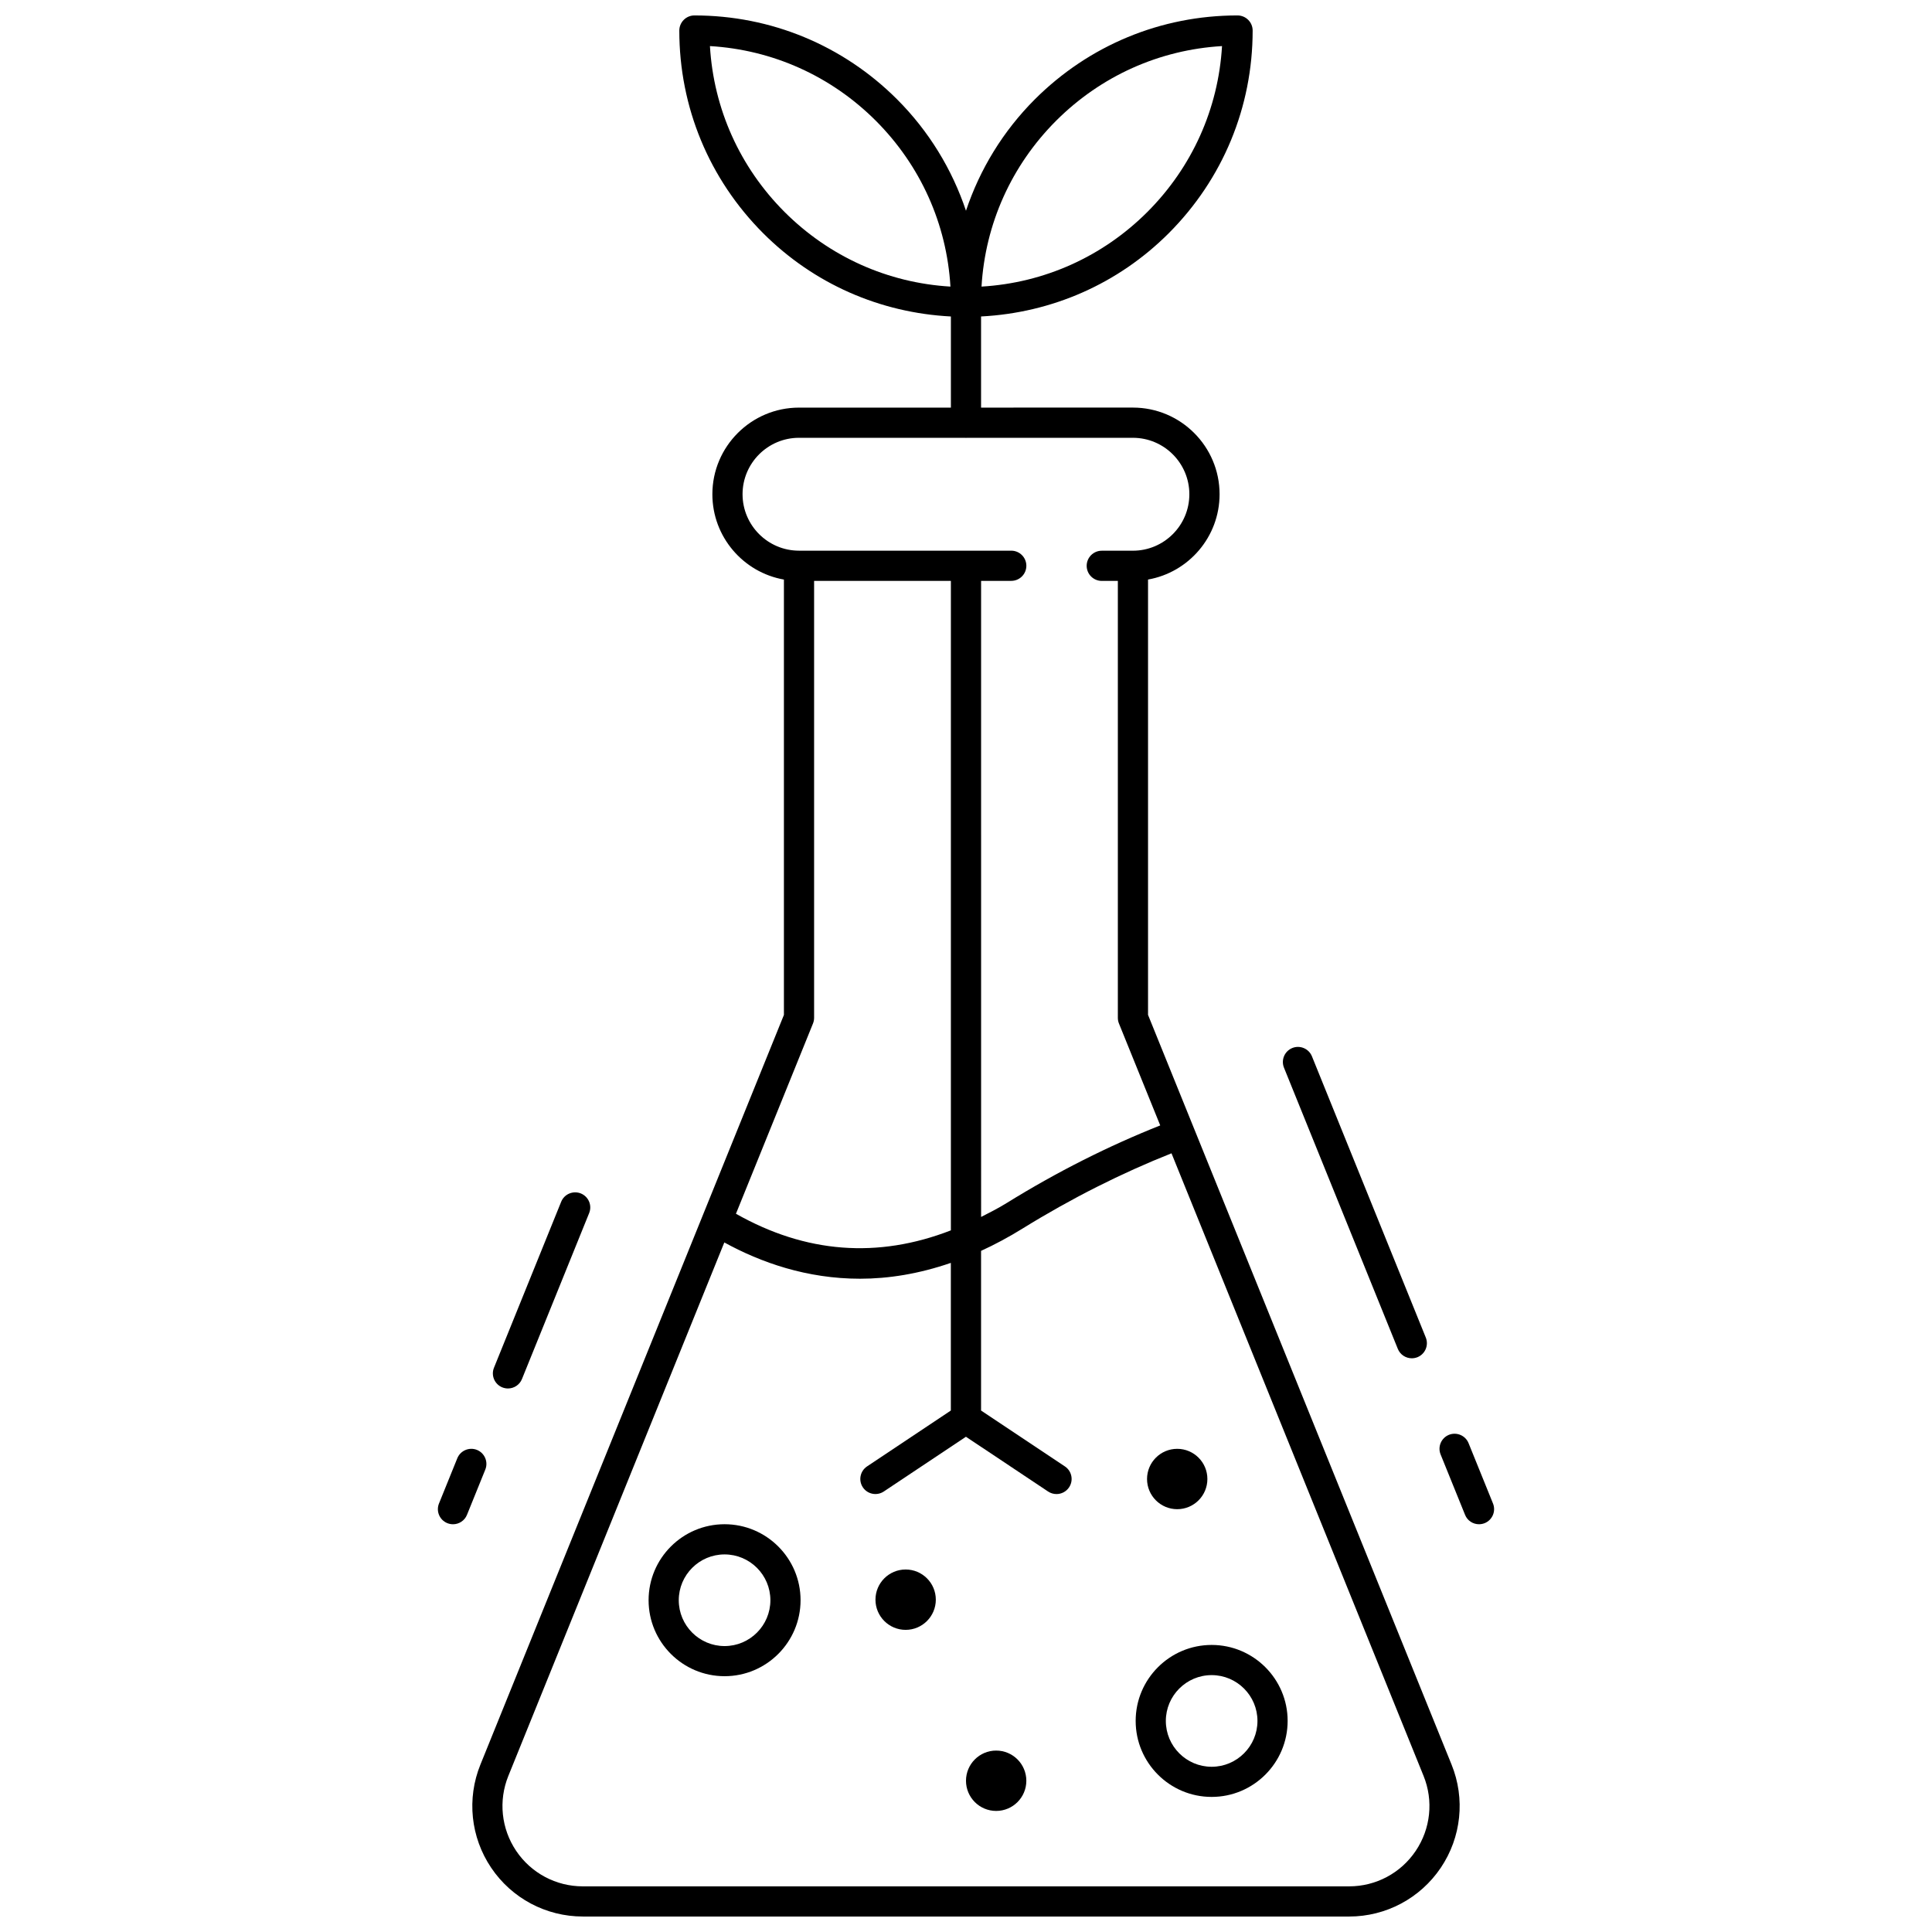 <?xml version="1.0" encoding="UTF-8"?>
<!-- Uploaded to: SVG Repo, www.svgrepo.com, Generator: SVG Repo Mixer Tools -->
<svg width="800px" height="800px" version="1.1" viewBox="144 144 512 512" xmlns="http://www.w3.org/2000/svg">
 <defs>
  <clipPath id="a">
   <path d="m269 148.09h262v503.81h-262z"/>
  </clipPath>
 </defs>
 <g clip-path="url(#a)">
  <path d="m298.45 651.9h203.09c9.75 0 18.824-4.832 24.277-12.914 5.461-8.094 6.527-18.32 2.863-27.352l-80.438-198.68v-115.37c10.766-1.895 18.961-11.316 18.961-22.609 0-12.66-10.301-22.961-22.961-22.961l-40.25 0.004v-24.152c18.777-0.969 36.324-8.652 49.727-22.047 14.348-14.363 22.246-33.445 22.246-53.73 0-2.207-1.805-4-4.012-4-20.281 0-39.359 7.902-53.715 22.238-8.43 8.438-14.566 18.531-18.242 29.52-3.688-10.98-9.812-21.07-18.25-29.516-14.355-14.34-33.438-22.242-53.723-22.242-2.207 0-4 1.809-4 4.016 0 20.281 7.902 39.359 22.238 53.715 13.402 13.395 30.949 21.078 49.734 22.047v24.152h-40.25c-12.66 0-22.961 10.301-22.961 22.961 0 11.293 8.195 20.711 18.961 22.609v115.37l-80.43 198.67c-3.664 9.035-2.598 19.258 2.856 27.352s14.527 12.914 24.277 12.914zm125.44-475.91c11.867-11.852 27.34-18.793 43.961-19.777-0.984 16.602-7.918 32.082-19.785 43.961-11.867 11.859-27.352 18.793-43.953 19.777 0.984-16.613 7.918-32.086 19.777-43.961zm-71.973 24.184c-11.852-11.867-18.793-27.34-19.777-43.961 16.602 0.984 32.082 7.918 43.953 19.777 11.859 11.875 18.801 27.352 19.785 43.961-16.613-0.984-32.086-7.918-43.961-19.777zm-11.133 74.809c0-8.254 6.711-14.961 14.961-14.961h44.094c0.055 0 0.105 0.031 0.152 0.031s0.105-0.031 0.152-0.031h44.086c8.254 0 14.961 6.711 14.961 14.961 0 8.246-6.711 14.961-14.961 14.961l-8.25 0.004c-2.207 0-4 1.793-4 4 0 2.207 1.793 4 4 4h4.262v115.8c0 0.512 0.098 1.023 0.297 1.504l10.934 26.996c-13.602 5.398-27.277 12.258-40.711 20.578-2.254 1.398-4.504 2.527-6.758 3.68l-0.004-168.57h7.996c2.207 0 4-1.793 4-4 0-2.207-1.793-4-4-4h-56.242c-8.258 0.004-14.969-6.715-14.969-14.961zm18.664 140.26c0.191-0.48 0.297-0.984 0.297-1.504v-115.8h36.25v172.12c-19.375 7.523-38.465 6.07-56.961-4.398zm-80.73 199.39 57.234-141.37c9.699 5.324 21.879 9.613 35.969 9.613 7.508 0 15.57-1.273 24.062-4.199v39.129l-22.207 14.809c-1.84 1.223-2.336 3.711-1.113 5.543 1.223 1.832 3.703 2.328 5.543 1.113l21.777-14.516 21.777 14.516c0.688 0.457 1.457 0.672 2.223 0.672 1.297 0 2.559-0.625 3.336-1.785 1.223-1.832 0.727-4.32-1.113-5.543l-22.215-14.809v-42.312c3.59-1.648 7.246-3.59 10.965-5.894 13.059-8.078 26.324-14.73 39.504-19.961l66.797 164.99c2.664 6.566 1.887 13.996-2.078 19.879-3.957 5.891-10.555 9.395-17.641 9.395h-203.09c-7.086 0-13.684-3.504-17.648-9.387-3.969-5.887-4.742-13.316-2.082-19.883z"/>
 </g>
 <path d="m465.1 620.2c11.109 0 20.137-9.035 20.137-20.145s-9.035-20.129-20.137-20.129c-11.102 0-20.137 9.027-20.137 20.137s9.027 20.137 20.137 20.137zm0-32.277c6.695 0 12.141 5.445 12.141 12.141 0 6.695-5.445 12.148-12.141 12.148-6.695 0-12.141-5.453-12.141-12.148 0-6.691 5.449-12.141 12.141-12.141z"/>
 <path d="m336.02 588.21c11.109 0 20.137-9.035 20.137-20.145 0-11.105-9.031-20.129-20.137-20.129-11.109 0-20.137 9.027-20.137 20.137s9.027 20.137 20.137 20.137zm0-32.273c6.695 0 12.141 5.445 12.141 12.141 0 6.695-5.445 12.148-12.141 12.148-6.695 0-12.141-5.453-12.141-12.148 0-6.695 5.445-12.141 12.141-12.141z"/>
 <path d="m392 567.93c0 4.418-3.578 8-7.996 8-4.414 0-7.996-3.582-7.996-8 0-4.414 3.582-7.996 7.996-7.996 4.418 0 7.996 3.582 7.996 7.996"/>
 <path d="m463.97 535.95c0 4.418-3.578 8-7.996 8-4.414 0-7.996-3.582-7.996-8 0-4.414 3.582-7.996 7.996-7.996 4.418 0 7.996 3.582 7.996 7.996"/>
 <path d="m415.99 615.92c0 4.414-3.582 7.996-7.996 7.996-4.418 0-7.996-3.582-7.996-7.996 0-4.418 3.578-8 7.996-8 4.414 0 7.996 3.582 7.996 8"/>
 <path d="m270.4 528.24c-2.039-0.816-4.375 0.168-5.207 2.207l-4.856 11.996c-0.832 2.047 0.16 4.383 2.207 5.207 0.5 0.199 1.012 0.293 1.508 0.293 1.582 0 3.078-0.945 3.703-2.496l4.856-11.996c0.828-2.043-0.164-4.379-2.211-5.211z"/>
 <path d="m278.62 511.96c1.574 0 3.078-0.945 3.703-2.496l17.809-43.984c0.832-2.047-0.16-4.375-2.207-5.207-2.055-0.816-4.383 0.168-5.207 2.207l-17.809 43.984c-0.832 2.047 0.16 4.375 2.207 5.207 0.496 0.191 1 0.289 1.504 0.289z"/>
 <path d="m535.95 547.94c0.496 0 1.008-0.098 1.504-0.289 2.047-0.832 3.031-3.168 2.207-5.207l-6.477-15.992c-0.832-2.047-3.168-3.023-5.207-2.207-2.047 0.832-3.031 3.168-2.199 5.207l6.477 15.992c0.617 1.555 2.113 2.496 3.695 2.496z"/>
 <path d="m518.14 503.96c0.496 0 1.008-0.098 1.504-0.289 2.047-0.832 3.031-3.168 2.207-5.207l-30.172-74.523c-0.832-2.055-3.176-3.031-5.207-2.207-2.047 0.832-3.031 3.168-2.207 5.207l30.172 74.523c0.625 1.551 2.121 2.496 3.703 2.496z"/>
</svg>